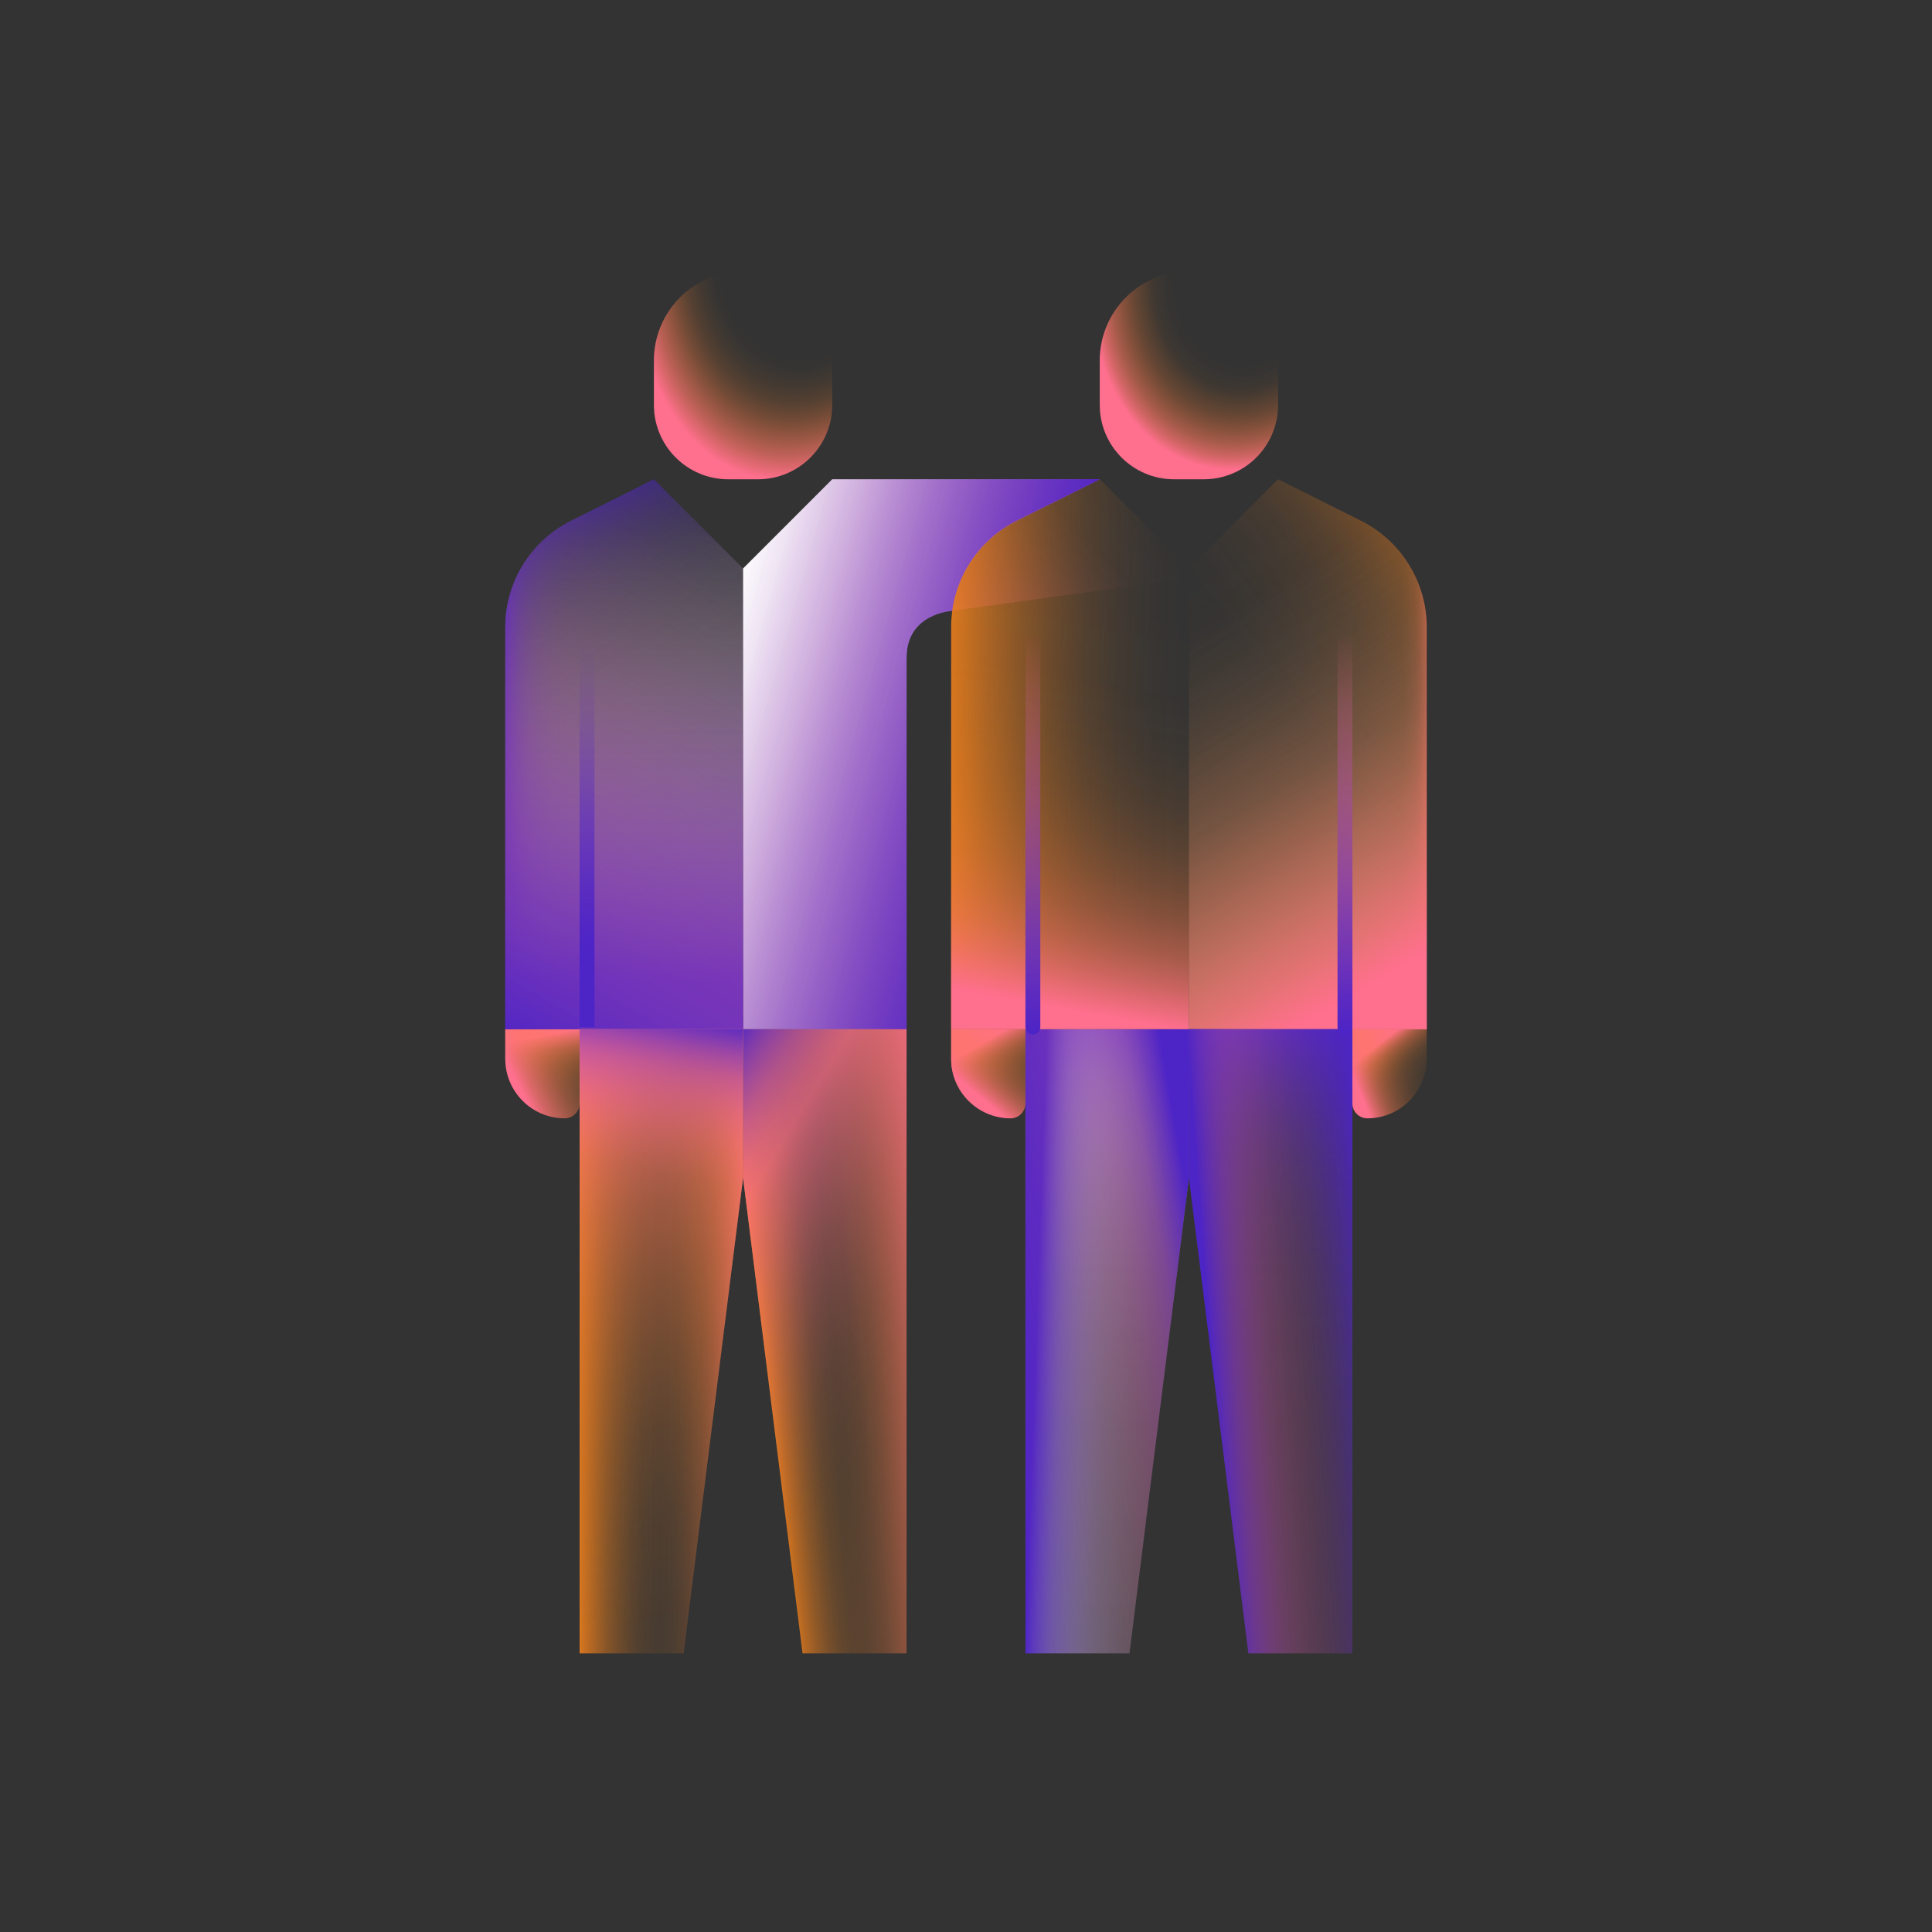 <?xml version="1.0" encoding="UTF-8"?>
<svg id="Camada_2" data-name="Camada 2" xmlns="http://www.w3.org/2000/svg" xmlns:xlink="http://www.w3.org/1999/xlink" viewBox="0 0 130 130">
  <rect x="0" y="0" width="130" height="130" fill="#333333" stroke="none"/>
  <defs>
    <style>
      .cls-1, .cls-2, .cls-3, .cls-4 {
        fill: none;
      }

      .cls-5 {
        fill: url(#radial-gradient-2);
      }

      .cls-6 {
        fill: url(#linear-gradient-8);
      }

      .cls-7 {
        fill: url(#linear-gradient-7);
      }

      .cls-8 {
        fill: url(#linear-gradient-5);
      }

      .cls-9 {
        fill: url(#linear-gradient-6);
      }

      .cls-10 {
        fill: url(#linear-gradient-9);
      }

      .cls-11 {
        fill: url(#linear-gradient-4);
      }

      .cls-12 {
        fill: url(#linear-gradient-3);
      }

      .cls-13 {
        fill: url(#linear-gradient-2);
      }

      .cls-2 {
        stroke: url(#linear-gradient-33);
      }

      .cls-2, .cls-3 {
        stroke-linecap: round;
      }

      .cls-2, .cls-3, .cls-4 {
        stroke-miterlimit: 10;
      }

      .cls-3 {
        stroke: url(#linear-gradient-34);
      }

      .cls-14 {
        fill: url(#radial-gradient);
      }

      .cls-15 {
        fill: url(#linear-gradient);
      }

      .cls-4 {
        stroke: url(#linear-gradient-36);
      }

      .cls-16 {
        fill: url(#linear-gradient-10);
      }

      .cls-17 {
        fill: url(#linear-gradient-11);
      }

      .cls-18 {
        fill: url(#linear-gradient-12);
      }

      .cls-19 {
        fill: url(#linear-gradient-13);
      }

      .cls-20 {
        fill: url(#linear-gradient-19);
      }

      .cls-21 {
        fill: url(#linear-gradient-14);
      }

      .cls-22 {
        fill: url(#linear-gradient-21);
      }

      .cls-23 {
        fill: url(#linear-gradient-20);
      }

      .cls-24 {
        fill: url(#linear-gradient-22);
      }

      .cls-25 {
        fill: url(#linear-gradient-23);
      }

      .cls-26 {
        fill: url(#linear-gradient-28);
      }

      .cls-27 {
        fill: url(#linear-gradient-25);
      }

      .cls-28 {
        fill: url(#linear-gradient-32);
      }

      .cls-29 {
        fill: url(#linear-gradient-31);
      }

      .cls-30 {
        fill: url(#linear-gradient-30);
      }

      .cls-31 {
        fill: url(#linear-gradient-15);
      }

      .cls-32 {
        fill: url(#linear-gradient-16);
      }

      .cls-33 {
        fill: url(#linear-gradient-17);
      }

      .cls-34 {
        fill: url(#linear-gradient-18);
      }

      .cls-35 {
        fill: url(#linear-gradient-35);
      }

      .cls-36 {
        fill: url(#linear-gradient-27);
      }

      .cls-37 {
        fill: url(#linear-gradient-24);
      }

      .cls-38 {
        fill: url(#linear-gradient-26);
      }

      .cls-39 {
        fill: url(#linear-gradient-29);
      }
    </style>
    <linearGradient id="linear-gradient" x1="69.43" y1="52.86" x2="47.31" y2="46.58" gradientUnits="userSpaceOnUse">
      <stop offset="0" stop-color="#4d24c6"/>
      <stop offset=".16" stop-color="#6e4dd0"/>
      <stop offset=".46" stop-color="#ab98e4"/>
      <stop offset=".71" stop-color="#d8d0f2"/>
      <stop offset=".9" stop-color="#f4f2fb"/>
      <stop offset="1" stop-color="#fff"/>
    </linearGradient>
    <linearGradient id="linear-gradient-2" x1="42" y1="69.81" x2="42" y2="31.88" gradientUnits="userSpaceOnUse">
      <stop offset=".1" stop-color="#4d24c6"/>
      <stop offset=".16" stop-color="#5c36ca" stop-opacity=".91"/>
      <stop offset=".47" stop-color="#a18be1" stop-opacity=".53"/>
      <stop offset=".72" stop-color="#d3caf1" stop-opacity=".24"/>
      <stop offset=".9" stop-color="#f3f0fb" stop-opacity=".07"/>
      <stop offset="1" stop-color="#fff" stop-opacity="0"/>
    </linearGradient>
    <linearGradient id="linear-gradient-3" x1="36.38" y1="69.78" x2="37.46" y2="75.56" gradientUnits="userSpaceOnUse">
      <stop offset="0" stop-color="#ff6f8e"/>
      <stop offset="0" stop-color="#fe6f8c" stop-opacity=".98"/>
      <stop offset=".09" stop-color="#fe7374" stop-opacity=".78"/>
      <stop offset=".17" stop-color="#fd775f" stop-opacity=".59"/>
      <stop offset=".26" stop-color="#fd7b4c" stop-opacity=".43"/>
      <stop offset=".35" stop-color="#fc7e3c" stop-opacity=".3"/>
      <stop offset=".45" stop-color="#fc8030" stop-opacity=".19"/>
      <stop offset=".55" stop-color="#fc8226" stop-opacity=".11"/>
      <stop offset=".67" stop-color="#fc831f" stop-opacity=".05"/>
      <stop offset=".8" stop-color="#fc841b" stop-opacity=".01"/>
      <stop offset="1" stop-color="#fc851a" stop-opacity="0"/>
    </linearGradient>
    <linearGradient id="linear-gradient-4" x1="52.34" y1="90.29" x2="41.22" y2="90.23" gradientUnits="userSpaceOnUse">
      <stop offset=".18" stop-color="#ff6f8e"/>
      <stop offset=".19" stop-color="#fe6f89" stop-opacity=".96"/>
      <stop offset=".25" stop-color="#fe7472" stop-opacity=".76"/>
      <stop offset=".32" stop-color="#fd785d" stop-opacity=".58"/>
      <stop offset=".39" stop-color="#fd7b4b" stop-opacity=".42"/>
      <stop offset=".46" stop-color="#fc7e3b" stop-opacity=".29"/>
      <stop offset=".54" stop-color="#fc802f" stop-opacity=".19"/>
      <stop offset=".62" stop-color="#fc8225" stop-opacity=".1"/>
      <stop offset=".72" stop-color="#fc841f" stop-opacity=".04"/>
      <stop offset=".83" stop-color="#fc841b" stop-opacity=".01"/>
      <stop offset="1" stop-color="#fc851a" stop-opacity="0"/>
    </linearGradient>
    <linearGradient id="linear-gradient-5" x1="33.63" y1="50.75" x2="41.3" y2="50.75" gradientUnits="userSpaceOnUse">
      <stop offset="0" stop-color="#4d24c6"/>
      <stop offset="0" stop-color="#4d24c6" stop-opacity=".99"/>
      <stop offset=".05" stop-color="#4d24c6" stop-opacity=".78"/>
      <stop offset=".1" stop-color="#4d24c6" stop-opacity=".6"/>
      <stop offset=".15" stop-color="#4d24c6" stop-opacity=".44"/>
      <stop offset=".21" stop-color="#4d24c6" stop-opacity=".3"/>
      <stop offset=".28" stop-color="#4d24c6" stop-opacity=".19"/>
      <stop offset=".37" stop-color="#4d24c6" stop-opacity=".1"/>
      <stop offset=".47" stop-color="#4d24c6" stop-opacity=".04"/>
      <stop offset=".61" stop-color="#4d24c6" stop-opacity="0"/>
      <stop offset="1" stop-color="#4d24c6" stop-opacity="0"/>
    </linearGradient>
    <linearGradient id="linear-gradient-6" x1="31.94" y1="35.16" x2="43.57" y2="56.65" xlink:href="#linear-gradient-5"/>
    <linearGradient id="linear-gradient-7" x1="34.85" y1="72.89" x2="43.39" y2="68.55" gradientUnits="userSpaceOnUse">
      <stop offset="0" stop-color="#ff6f8e"/>
      <stop offset="0" stop-color="#fe6f8d" stop-opacity="1"/>
      <stop offset=".08" stop-color="#fe7375" stop-opacity=".79"/>
      <stop offset=".17" stop-color="#fd7760" stop-opacity=".61"/>
      <stop offset=".26" stop-color="#fd7b4d" stop-opacity=".44"/>
      <stop offset=".35" stop-color="#fc7e3d" stop-opacity=".31"/>
      <stop offset=".45" stop-color="#fc8030" stop-opacity=".19"/>
      <stop offset=".56" stop-color="#fc8226" stop-opacity=".11"/>
      <stop offset=".68" stop-color="#fc831f" stop-opacity=".05"/>
      <stop offset=".81" stop-color="#fc841b" stop-opacity=".01"/>
      <stop offset="1" stop-color="#fc851a" stop-opacity="0"/>
    </linearGradient>
    <linearGradient id="linear-gradient-8" x1="63.55" y1="89.76" x2="53.73" y2="90.36" gradientUnits="userSpaceOnUse">
      <stop offset="0" stop-color="#ff6f8e"/>
      <stop offset=".03" stop-color="#fe7087" stop-opacity=".95"/>
      <stop offset=".19" stop-color="#fe756b" stop-opacity=".7"/>
      <stop offset=".35" stop-color="#fd7a52" stop-opacity=".49"/>
      <stop offset=".5" stop-color="#fc7e3e" stop-opacity=".31"/>
      <stop offset=".64" stop-color="#fc812e" stop-opacity=".18"/>
      <stop offset=".77" stop-color="#fc8323" stop-opacity=".08"/>
      <stop offset=".9" stop-color="#fc841c" stop-opacity=".02"/>
      <stop offset="1" stop-color="#fc851a" stop-opacity="0"/>
    </linearGradient>
    <linearGradient id="linear-gradient-9" x1="69.43" y1="52.86" x2="47.31" y2="46.58" gradientUnits="userSpaceOnUse">
      <stop offset="0" stop-color="#4d24c6"/>
      <stop offset=".08" stop-color="#5f2bc0" stop-opacity=".9"/>
      <stop offset=".41" stop-color="#a348aa" stop-opacity=".52"/>
      <stop offset=".69" stop-color="#d45d9b" stop-opacity=".24"/>
      <stop offset=".89" stop-color="#f36a91" stop-opacity=".06"/>
      <stop offset="1" stop-color="#ff6f8e" stop-opacity="0"/>
    </linearGradient>
    <linearGradient id="linear-gradient-10" x1="69.43" y1="52.86" x2="47.31" y2="46.58" gradientUnits="userSpaceOnUse">
      <stop offset="0" stop-color="#4d24c6" stop-opacity=".4"/>
      <stop offset=".35" stop-color="#4d24c6" stop-opacity=".24"/>
      <stop offset=".77" stop-color="#4d24c6" stop-opacity=".06"/>
      <stop offset="1" stop-color="#4d24c6" stop-opacity="0"/>
    </linearGradient>
    <linearGradient id="linear-gradient-11" x1="33.4" y1="69.55" x2="52.39" y2="36.66" gradientUnits="userSpaceOnUse">
      <stop offset="0" stop-color="#4d24c6"/>
      <stop offset="0" stop-color="#4f25c5" stop-opacity=".98"/>
      <stop offset=".21" stop-color="#843bb4" stop-opacity=".69"/>
      <stop offset=".4" stop-color="#b04da6" stop-opacity=".44"/>
      <stop offset=".58" stop-color="#d25c9c" stop-opacity=".25"/>
      <stop offset=".74" stop-color="#ea6694" stop-opacity=".11"/>
      <stop offset=".89" stop-color="#f96c8f" stop-opacity=".03"/>
      <stop offset="1" stop-color="#ff6f8e" stop-opacity="0"/>
    </linearGradient>
    <linearGradient id="linear-gradient-12" x1="38.26" y1="90.29" x2="47.88" y2="90.2" gradientUnits="userSpaceOnUse">
      <stop offset="0" stop-color="#fc851a"/>
      <stop offset=".02" stop-color="#fc851a" stop-opacity=".94"/>
      <stop offset=".09" stop-color="#fc851a" stop-opacity=".74"/>
      <stop offset=".17" stop-color="#fc851a" stop-opacity=".57"/>
      <stop offset=".25" stop-color="#fc851a" stop-opacity=".41"/>
      <stop offset=".33" stop-color="#fc851a" stop-opacity=".29"/>
      <stop offset=".42" stop-color="#fc851a" stop-opacity=".18"/>
      <stop offset=".52" stop-color="#fc851a" stop-opacity=".1"/>
      <stop offset=".64" stop-color="#fc851a" stop-opacity=".04"/>
      <stop offset=".77" stop-color="#fc851a" stop-opacity=".01"/>
      <stop offset="1" stop-color="#fc851a" stop-opacity="0"/>
    </linearGradient>
    <linearGradient id="linear-gradient-13" x1="39.38" y1="69.63" x2="50.57" y2="114.69" gradientUnits="userSpaceOnUse">
      <stop offset="0" stop-color="#ff6f8e"/>
      <stop offset=".06" stop-color="#fe717f" stop-opacity=".88"/>
      <stop offset=".16" stop-color="#fe7668" stop-opacity=".67"/>
      <stop offset=".26" stop-color="#fd7a53" stop-opacity=".49"/>
      <stop offset=".37" stop-color="#fd7d41" stop-opacity=".34"/>
      <stop offset=".48" stop-color="#fc8033" stop-opacity=".22"/>
      <stop offset=".59" stop-color="#fc8228" stop-opacity=".12"/>
      <stop offset=".71" stop-color="#fc8320" stop-opacity=".05"/>
      <stop offset=".84" stop-color="#fc841b" stop-opacity=".01"/>
      <stop offset="1" stop-color="#fc851a" stop-opacity="0"/>
    </linearGradient>
    <linearGradient id="linear-gradient-14" x1="46.4" y1="68.14" x2="38.18" y2="114.74" gradientUnits="userSpaceOnUse">
      <stop offset="0" stop-color="#4d24c6"/>
      <stop offset=".03" stop-color="#6b31bc" stop-opacity=".83"/>
      <stop offset=".08" stop-color="#9f46ab" stop-opacity=".53"/>
      <stop offset=".13" stop-color="#c8589f" stop-opacity=".3"/>
      <stop offset=".17" stop-color="#e66495" stop-opacity=".14"/>
      <stop offset=".21" stop-color="#f86c90" stop-opacity=".04"/>
      <stop offset=".23" stop-color="#ff6f8e" stop-opacity="0"/>
    </linearGradient>
    <linearGradient id="linear-gradient-15" x1="50.91" y1="90.73" x2="58.64" y2="89.92" gradientUnits="userSpaceOnUse">
      <stop offset="0" stop-color="#fc851a"/>
      <stop offset=".07" stop-color="#fc851a" stop-opacity=".82"/>
      <stop offset=".16" stop-color="#fc851a" stop-opacity=".63"/>
      <stop offset=".26" stop-color="#fc851a" stop-opacity=".46"/>
      <stop offset=".36" stop-color="#fc851a" stop-opacity=".32"/>
      <stop offset=".46" stop-color="#fc851a" stop-opacity=".2"/>
      <stop offset=".57" stop-color="#fc851a" stop-opacity=".11"/>
      <stop offset=".68" stop-color="#fc851a" stop-opacity=".05"/>
      <stop offset=".82" stop-color="#fc851a" stop-opacity=".01"/>
      <stop offset="1" stop-color="#fc851a" stop-opacity="0"/>
    </linearGradient>
    <radialGradient id="radial-gradient" cx="49.14" cy="13.87" fx="49.14" fy="13.87" r="12.17" gradientTransform="translate(12.09 -18.05) rotate(13.04) scale(1 1.54)" gradientUnits="userSpaceOnUse">
      <stop offset=".56" stop-color="#fc851a" stop-opacity="0"/>
      <stop offset=".6" stop-color="#fc841c" stop-opacity=".02"/>
      <stop offset=".66" stop-color="#fc8322" stop-opacity=".08"/>
      <stop offset=".72" stop-color="#fc812e" stop-opacity=".17"/>
      <stop offset=".78" stop-color="#fc7e3d" stop-opacity=".31"/>
      <stop offset=".84" stop-color="#fd7a51" stop-opacity=".48"/>
      <stop offset=".91" stop-color="#fe7569" stop-opacity=".69"/>
      <stop offset=".98" stop-color="#fe7085" stop-opacity=".93"/>
      <stop offset="1" stop-color="#ff6f8e"/>
    </radialGradient>
    <linearGradient id="linear-gradient-16" x1="66.67" y1="49.06" x2="78.92" y2="37.13" gradientUnits="userSpaceOnUse">
      <stop offset="0" stop-color="#4d24c6"/>
      <stop offset=".08" stop-color="#7133ba" stop-opacity=".8"/>
      <stop offset=".19" stop-color="#9643ae" stop-opacity=".59"/>
      <stop offset=".29" stop-color="#b650a4" stop-opacity=".41"/>
      <stop offset=".41" stop-color="#d15b9c" stop-opacity=".26"/>
      <stop offset=".53" stop-color="#e56496" stop-opacity=".14"/>
      <stop offset=".66" stop-color="#f36a91" stop-opacity=".06"/>
      <stop offset=".8" stop-color="#fc6d8e" stop-opacity=".01"/>
      <stop offset="1" stop-color="#ff6f8e" stop-opacity="0"/>
    </linearGradient>
    <linearGradient id="linear-gradient-17" x1="97.9" y1="69.58" x2="72.72" y2="31.29" gradientUnits="userSpaceOnUse">
      <stop offset="0" stop-color="#ff6f8e"/>
      <stop offset=".05" stop-color="#ff88a2" stop-opacity=".82"/>
      <stop offset=".1" stop-color="#ffa1b5" stop-opacity=".65"/>
      <stop offset=".16" stop-color="#ffb7c6" stop-opacity=".5"/>
      <stop offset=".22" stop-color="#ffcad6" stop-opacity=".36"/>
      <stop offset=".29" stop-color="#ffdbe2" stop-opacity=".25"/>
      <stop offset=".36" stop-color="#ffe8ed" stop-opacity=".16"/>
      <stop offset=".45" stop-color="#fff2f5" stop-opacity=".09"/>
      <stop offset=".55" stop-color="#fff9fa" stop-opacity=".04"/>
      <stop offset=".69" stop-color="#fffdfe" stop-opacity="0"/>
      <stop offset="1" stop-color="#fff" stop-opacity="0"/>
    </linearGradient>
    <linearGradient id="linear-gradient-18" x1="96.61" y1="50.75" x2="93.28" y2="50.75" gradientUnits="userSpaceOnUse">
      <stop offset="0" stop-color="#ff6f8e"/>
      <stop offset=".05" stop-color="#ff6f8e" stop-opacity=".81"/>
      <stop offset=".1" stop-color="#ff6f8e" stop-opacity=".64"/>
      <stop offset=".15" stop-color="#ff6f8e" stop-opacity=".49"/>
      <stop offset=".21" stop-color="#ff6f8e" stop-opacity=".36"/>
      <stop offset=".28" stop-color="#ff6f8e" stop-opacity=".24"/>
      <stop offset=".35" stop-color="#ff6f8e" stop-opacity=".15"/>
      <stop offset=".44" stop-color="#ff6f8e" stop-opacity=".08"/>
      <stop offset=".54" stop-color="#ff6f8e" stop-opacity=".04"/>
      <stop offset=".67" stop-color="#ff6f8e" stop-opacity="0"/>
      <stop offset="1" stop-color="#ff6f8e" stop-opacity="0"/>
    </linearGradient>
    <linearGradient id="linear-gradient-19" x1="96.71" y1="69.73" x2="67.75" y2="19.58" gradientUnits="userSpaceOnUse">
      <stop offset=".09" stop-color="#ff6f8e"/>
      <stop offset=".14" stop-color="#fe7376" stop-opacity=".8"/>
      <stop offset=".21" stop-color="#fd785e" stop-opacity=".59"/>
      <stop offset=".28" stop-color="#fd7c49" stop-opacity=".41"/>
      <stop offset=".34" stop-color="#fc7f38" stop-opacity=".26"/>
      <stop offset=".41" stop-color="#fc812b" stop-opacity=".15"/>
      <stop offset=".47" stop-color="#fc8321" stop-opacity=".07"/>
      <stop offset=".54" stop-color="#fc841b" stop-opacity=".02"/>
      <stop offset=".6" stop-color="#fc851a" stop-opacity="0"/>
    </linearGradient>
    <linearGradient id="linear-gradient-20" x1="104.53" y1="40.26" x2="82.89" y2="57.04" gradientUnits="userSpaceOnUse">
      <stop offset="0" stop-color="#fc851a"/>
      <stop offset=".05" stop-color="#fc851a" stop-opacity=".82"/>
      <stop offset=".1" stop-color="#fc851a" stop-opacity=".65"/>
      <stop offset=".15" stop-color="#fc851a" stop-opacity=".49"/>
      <stop offset=".21" stop-color="#fc851a" stop-opacity=".36"/>
      <stop offset=".28" stop-color="#fc851a" stop-opacity=".25"/>
      <stop offset=".35" stop-color="#fc851a" stop-opacity=".16"/>
      <stop offset=".43" stop-color="#fc851a" stop-opacity=".09"/>
      <stop offset=".54" stop-color="#fc851a" stop-opacity=".04"/>
      <stop offset=".67" stop-color="#fc851a" stop-opacity="0"/>
      <stop offset="1" stop-color="#fc851a" stop-opacity="0"/>
    </linearGradient>
    <linearGradient id="linear-gradient-21" x1="92.6" y1="89.75" x2="80.13" y2="90.63" gradientUnits="userSpaceOnUse">
      <stop offset="0" stop-color="#4d24c6"/>
      <stop offset=".05" stop-color="#4d24c6" stop-opacity=".82"/>
      <stop offset=".1" stop-color="#4d24c6" stop-opacity=".63"/>
      <stop offset=".17" stop-color="#4d24c6" stop-opacity=".46"/>
      <stop offset=".24" stop-color="#4d24c6" stop-opacity=".31"/>
      <stop offset=".31" stop-color="#4d24c6" stop-opacity=".2"/>
      <stop offset=".4" stop-color="#4d24c6" stop-opacity=".11"/>
      <stop offset=".51" stop-color="#4d24c6" stop-opacity=".05"/>
      <stop offset=".65" stop-color="#4d24c6" stop-opacity=".01"/>
      <stop offset="1" stop-color="#4d24c6" stop-opacity="0"/>
    </linearGradient>
    <linearGradient id="linear-gradient-22" x1="85.5" y1="68.33" x2="85.5" y2="113.17" xlink:href="#linear-gradient-5"/>
    <linearGradient id="linear-gradient-23" x1="74.5" y1="68.48" x2="74.5" y2="110.96" gradientUnits="userSpaceOnUse">
      <stop offset="0" stop-color="#4d24c6"/>
      <stop offset=".05" stop-color="#6d4bd0" stop-opacity=".82"/>
      <stop offset=".1" stop-color="#8f75db" stop-opacity=".63"/>
      <stop offset=".17" stop-color="#ad9ae4" stop-opacity=".46"/>
      <stop offset=".24" stop-color="#c7baed" stop-opacity=".31"/>
      <stop offset=".31" stop-color="#dbd3f3" stop-opacity=".2"/>
      <stop offset=".4" stop-color="#ebe7f8" stop-opacity=".11"/>
      <stop offset=".51" stop-color="#f6f4fc" stop-opacity=".05"/>
      <stop offset=".65" stop-color="#fdfcfe" stop-opacity=".01"/>
      <stop offset="1" stop-color="#fff" stop-opacity="0"/>
    </linearGradient>
    <linearGradient id="linear-gradient-24" x1="69.7" y1="90.08" x2="86.34" y2="90.67" gradientUnits="userSpaceOnUse">
      <stop offset="0" stop-color="#4d24c6"/>
      <stop offset=".02" stop-color="#5731c9" stop-opacity=".94"/>
      <stop offset=".1" stop-color="#7e61d5" stop-opacity=".72"/>
      <stop offset=".19" stop-color="#a18be1" stop-opacity=".53"/>
      <stop offset=".28" stop-color="#beafea" stop-opacity=".36"/>
      <stop offset=".38" stop-color="#d6ccf1" stop-opacity=".23"/>
      <stop offset=".48" stop-color="#e8e3f7" stop-opacity=".13"/>
      <stop offset=".61" stop-color="#f5f2fb" stop-opacity=".06"/>
      <stop offset=".75" stop-color="#fcfcfe" stop-opacity=".01"/>
      <stop offset="1" stop-color="#fff" stop-opacity="0"/>
    </linearGradient>
    <linearGradient id="linear-gradient-25" x1="81.38" y1="88.7" x2="57.31" y2="92.9" gradientUnits="userSpaceOnUse">
      <stop offset="0" stop-color="#4d24c6"/>
      <stop offset=".05" stop-color="#6d31bb" stop-opacity=".82"/>
      <stop offset=".1" stop-color="#8f3fb1" stop-opacity=".63"/>
      <stop offset=".17" stop-color="#ad4ca7" stop-opacity=".46"/>
      <stop offset=".24" stop-color="#c7579f" stop-opacity=".31"/>
      <stop offset=".31" stop-color="#db6099" stop-opacity=".2"/>
      <stop offset=".4" stop-color="#eb6694" stop-opacity=".11"/>
      <stop offset=".51" stop-color="#f66b90" stop-opacity=".05"/>
      <stop offset=".65" stop-color="#fd6e8e" stop-opacity=".01"/>
      <stop offset="1" stop-color="#ff6f8e" stop-opacity="0"/>
    </linearGradient>
    <linearGradient id="linear-gradient-26" x1="81.44" y1="90.55" x2="95.09" y2="89.54" gradientUnits="userSpaceOnUse">
      <stop offset="0" stop-color="#4d24c6"/>
      <stop offset=".01" stop-color="#5427c3" stop-opacity=".96"/>
      <stop offset=".1" stop-color="#7c37b7" stop-opacity=".73"/>
      <stop offset=".19" stop-color="#9f46ac" stop-opacity=".54"/>
      <stop offset=".28" stop-color="#bd53a2" stop-opacity=".37"/>
      <stop offset=".38" stop-color="#d55d9b" stop-opacity=".23"/>
      <stop offset=".49" stop-color="#e76595" stop-opacity=".13"/>
      <stop offset=".62" stop-color="#f46a91" stop-opacity=".06"/>
      <stop offset=".76" stop-color="#fc6e8e" stop-opacity=".01"/>
      <stop offset="1" stop-color="#ff6f8e" stop-opacity="0"/>
    </linearGradient>
    <linearGradient id="linear-gradient-27" x1="62.22" y1="50.66" x2="79.44" y2="50.88" gradientUnits="userSpaceOnUse">
      <stop offset="0" stop-color="#fc851a"/>
      <stop offset=".11" stop-color="#fc851a" stop-opacity=".8"/>
      <stop offset=".24" stop-color="#fc851a" stop-opacity=".59"/>
      <stop offset=".37" stop-color="#fc851a" stop-opacity=".41"/>
      <stop offset=".5" stop-color="#fc851a" stop-opacity=".26"/>
      <stop offset=".62" stop-color="#fc851a" stop-opacity=".15"/>
      <stop offset=".75" stop-color="#fc851a" stop-opacity=".07"/>
      <stop offset=".88" stop-color="#fc851a" stop-opacity=".02"/>
      <stop offset="1" stop-color="#fc851a" stop-opacity="0"/>
    </linearGradient>
    <linearGradient id="linear-gradient-28" x1="69.41" y1="69.88" x2="75.33" y2="36.74" gradientUnits="userSpaceOnUse">
      <stop offset=".07" stop-color="#ff6f8e"/>
      <stop offset=".09" stop-color="#fe7086" stop-opacity=".94"/>
      <stop offset=".15" stop-color="#fe7470" stop-opacity=".74"/>
      <stop offset=".21" stop-color="#fd785b" stop-opacity=".57"/>
      <stop offset=".28" stop-color="#fd7b4a" stop-opacity=".41"/>
      <stop offset=".35" stop-color="#fc7e3b" stop-opacity=".29"/>
      <stop offset=".43" stop-color="#fc812f" stop-opacity=".18"/>
      <stop offset=".51" stop-color="#fc8225" stop-opacity=".1"/>
      <stop offset=".61" stop-color="#fc841f" stop-opacity=".04"/>
      <stop offset=".72" stop-color="#fc841b" stop-opacity=".01"/>
      <stop offset=".9" stop-color="#fc851a" stop-opacity="0"/>
    </linearGradient>
    <linearGradient id="linear-gradient-29" x1="66.14" y1="70.17" x2="70.44" y2="77.57" gradientUnits="userSpaceOnUse">
      <stop offset="0" stop-color="#ff6f8e"/>
      <stop offset=".05" stop-color="#fe7378" stop-opacity=".81"/>
      <stop offset=".1" stop-color="#fd7664" stop-opacity=".64"/>
      <stop offset=".15" stop-color="#fd7a52" stop-opacity=".49"/>
      <stop offset=".21" stop-color="#fd7d43" stop-opacity=".36"/>
      <stop offset=".28" stop-color="#fc7f36" stop-opacity=".24"/>
      <stop offset=".35" stop-color="#fc812b" stop-opacity=".15"/>
      <stop offset=".44" stop-color="#fc8323" stop-opacity=".08"/>
      <stop offset=".54" stop-color="#fc841e" stop-opacity=".04"/>
      <stop offset=".67" stop-color="#fc841a" stop-opacity="0"/>
      <stop offset="1" stop-color="#fc851a" stop-opacity="0"/>
    </linearGradient>
    <linearGradient id="linear-gradient-30" x1="65.35" y1="73.3" x2="72.97" y2="64.25" xlink:href="#linear-gradient-29"/>
    <linearGradient id="linear-gradient-31" x1="92.43" y1="70.51" x2="95.96" y2="75.15" xlink:href="#linear-gradient-29"/>
    <linearGradient id="linear-gradient-32" x1="91.13" y1="72.56" x2="99.85" y2="69.03" xlink:href="#linear-gradient-29"/>
    <radialGradient id="radial-gradient-2" cx="78.26" cy="17.86" fx="78.26" fy="17.86" r="15.81" gradientTransform="translate(51.97 90.43) rotate(-75.85) scale(1 .76)" gradientUnits="userSpaceOnUse">
      <stop offset=".43" stop-color="#fc851a" stop-opacity="0"/>
      <stop offset=".48" stop-color="#fc841b" stop-opacity=".02"/>
      <stop offset=".54" stop-color="#fc8321" stop-opacity=".06"/>
      <stop offset=".59" stop-color="#fc812a" stop-opacity=".15"/>
      <stop offset=".65" stop-color="#fc7f38" stop-opacity=".26"/>
      <stop offset=".71" stop-color="#fd7c49" stop-opacity=".41"/>
      <stop offset=".77" stop-color="#fd785d" stop-opacity=".58"/>
      <stop offset=".83" stop-color="#fe7375" stop-opacity=".79"/>
      <stop offset=".88" stop-color="#ff6f8e"/>
    </radialGradient>
    <linearGradient id="linear-gradient-33" x1="69.5" y1="69.61" x2="69.5" y2="42.61" gradientUnits="userSpaceOnUse">
      <stop offset="0" stop-color="#4d24c6"/>
      <stop offset=".1" stop-color="#5527c3" stop-opacity=".95"/>
      <stop offset=".27" stop-color="#6a30bc" stop-opacity=".83"/>
      <stop offset=".48" stop-color="#8e3fb1" stop-opacity=".63"/>
      <stop offset=".73" stop-color="#c054a1" stop-opacity=".35"/>
      <stop offset="1" stop-color="#ff6f8e" stop-opacity="0"/>
    </linearGradient>
    <linearGradient id="linear-gradient-34" x1="90.5" y1="69.61" x2="90.5" y2="42.61" gradientUnits="userSpaceOnUse">
      <stop offset="0" stop-color="#4d24c6"/>
      <stop offset=".1" stop-color="#5527c3" stop-opacity=".95"/>
      <stop offset=".27" stop-color="#6a30bc" stop-opacity=".83"/>
      <stop offset=".48" stop-color="#8e3fb1" stop-opacity=".63"/>
      <stop offset=".73" stop-color="#c054a1" stop-opacity=".35"/>
      <stop offset="1" stop-color="#ff6f8e" stop-opacity="0"/>
    </linearGradient>
    <linearGradient id="linear-gradient-35" x1="42.26" y1="80.86" x2="61.26" y2="92.57" gradientUnits="userSpaceOnUse">
      <stop offset="0" stop-color="#4d24c6"/>
      <stop offset=".07" stop-color="#7f39b6" stop-opacity=".91"/>
      <stop offset=".17" stop-color="#c456a0" stop-opacity=".8"/>
      <stop offset=".25" stop-color="#ef6892" stop-opacity=".73"/>
      <stop offset=".3" stop-color="#ff6f8e" stop-opacity=".7"/>
      <stop offset=".36" stop-color="#ff6f8e" stop-opacity=".58"/>
      <stop offset=".47" stop-color="#ff6f8e" stop-opacity=".41"/>
      <stop offset=".58" stop-color="#ff6f8e" stop-opacity=".26"/>
      <stop offset=".69" stop-color="#ff6f8e" stop-opacity=".15"/>
      <stop offset=".79" stop-color="#ff6f8e" stop-opacity=".07"/>
      <stop offset=".9" stop-color="#ff6f8e" stop-opacity=".02"/>
      <stop offset="1" stop-color="#ff6f8e" stop-opacity="0"/>
    </linearGradient>
    <linearGradient id="linear-gradient-36" x1="39.5" y1="69.11" x2="39.5" y2="43.11" gradientUnits="userSpaceOnUse">
      <stop offset=".2" stop-color="#4d24c6"/>
      <stop offset=".42" stop-color="#4d24c6" stop-opacity=".65"/>
      <stop offset=".62" stop-color="#4d24c6" stop-opacity=".37"/>
      <stop offset=".78" stop-color="#4d24c6" stop-opacity=".17"/>
      <stop offset=".92" stop-color="#4d24c6" stop-opacity=".05"/>
      <stop offset="1" stop-color="#4d24c6" stop-opacity="0"/>
    </linearGradient>
  </defs>
  <g id="Camada_2-2" data-name="Camada 2">
    <g id="Icons">
      <rect class="cls-1" width="130" height="130"/>
      <g>
        <path class="cls-15" d="M68.42,35.04l5.58-2.79h-18l-6,6v31h11v-25c0-3,3.08-3.15,3.08-3.15.36-2.59,1.97-4.87,4.35-6.06Z"/>
        <path class="cls-13" d="M50,38.25l-6-6-5.58,2.79c-2.71,1.36-4.42,4.13-4.42,7.16v27.06h16v-31Z"/>
        <path class="cls-12" d="M34,69.25h5v5c0,.55-.45,1-1,1h0c-2.21,0-4-1.79-4-4v-2h0Z"/>
        <polygon class="cls-11" points="46 111.25 39 111.25 39 69.25 50 69.25 50 79.25 46 111.25"/>
        <path class="cls-8" d="M50,38.25l-6-6-5.58,2.79c-2.71,1.36-4.42,4.13-4.42,7.16v27.06h16v-31Z"/>
        <path class="cls-9" d="M50,38.25l-6-6-5.58,2.79c-2.71,1.36-4.42,4.13-4.42,7.16v27.06h16v-31Z"/>
        <path class="cls-7" d="M34,69.25h5v5c0,.55-.45,1-1,1h0c-2.21,0-4-1.79-4-4v-2h0Z"/>
        <polygon class="cls-6" points="61 111.25 54 111.25 50 79.25 50 69.25 61 69.25 61 111.25"/>
        <path class="cls-10" d="M68.42,35.04l5.58-2.79h-18l-6,6v31h11v-25c0-3,3.08-3.15,3.08-3.15.36-2.59,1.97-4.87,4.35-6.06Z"/>
        <path class="cls-16" d="M68.42,35.04l5.58-2.79h-18l-6,6v31h11v-25c0-3,3.08-3.15,3.08-3.15.36-2.59,1.97-4.87,4.35-6.06Z"/>
        <path class="cls-17" d="M50,38.25l-6-6-5.58,2.79c-2.71,1.36-4.42,4.13-4.42,7.16v27.06h16v-31Z"/>
        <polygon class="cls-18" points="46 111.25 39 111.25 39 69.25 50 69.25 50 79.25 46 111.25"/>
        <polygon class="cls-19" points="46 111.25 39 111.25 39 69.25 50 69.25 50 79.25 46 111.25"/>
        <polygon class="cls-21" points="46 111.25 39 111.25 39 69.25 50 69.25 50 79.25 46 111.25"/>
        <polygon class="cls-31" points="61 111.25 54 111.25 50 79.25 50 69.25 61 69.25 61 111.25"/>
        <path class="cls-14" d="M50,18.25h0c3.31,0,6,2.69,6,6v3c0,2.76-2.24,5-5,5h-2c-2.76,0-5-2.24-5-5v-3c0-3.31,2.69-6,6-6Z"/>
        <path class="cls-32" d="M92,32.25h-18l-5.58,2.79c-2.38,1.19-3.99,3.47-4.35,6.06l27.92-3.85v-5Z"/>
        <g>
          <path class="cls-33" d="M96,69.25h-16v-31s6-6,6-6l5.58,2.79c2.71,1.36,4.42,4.13,4.42,7.16v27.06Z"/>
          <path class="cls-34" d="M96,69.25h-16v-31s6-6,6-6l5.58,2.79c2.71,1.36,4.42,4.13,4.42,7.16v27.06Z"/>
          <path class="cls-20" d="M96,69.25h-16v-31s6-6,6-6l5.58,2.79c2.71,1.36,4.42,4.13,4.42,7.16v27.06Z"/>
          <path class="cls-23" d="M96,69.25h-16v-31s6-6,6-6l5.58,2.79c2.71,1.36,4.42,4.13,4.42,7.16v27.06Z"/>
          <polygon class="cls-22" points="91 111.25 84 111.25 80 79.25 80 69.25 91 69.25 91 111.25"/>
          <polygon class="cls-24" points="91 111.25 84 111.25 80 79.25 80 69.25 91 69.25 91 111.25"/>
          <polygon class="cls-25" points="76 111.25 69 111.25 69 69.25 80 69.25 80 79.25 76 111.25"/>
          <polygon class="cls-37" points="76 111.25 69 111.25 69 69.25 80 69.25 80 79.25 76 111.25"/>
          <polygon class="cls-27" points="76 111.25 69 111.25 69 69.25 80 69.25 80 79.25 76 111.25"/>
          <polygon class="cls-38" points="91 111.25 84 111.25 80 79.25 80 69.25 91 69.25 91 111.25"/>
          <path class="cls-36" d="M80,69.25h-16v-27.06c0-3.03,1.71-5.8,4.42-7.16l5.58-2.79,6,6v31Z"/>
          <path class="cls-26" d="M80,69.25h-16v-27.06c0-3.03,1.71-5.8,4.42-7.16l5.58-2.79,6,6v31Z"/>
          <path class="cls-39" d="M64,69.25h5v5c0,.55-.45,1-1,1h0c-2.21,0-4-1.79-4-4v-2h0Z"/>
          <path class="cls-30" d="M64,69.25h5v5c0,.55-.45,1-1,1h0c-2.21,0-4-1.79-4-4v-2h0Z"/>
          <path class="cls-29" d="M91,69.25h5v2c0,2.21-1.79,4-4,4h0c-.55,0-1-.45-1-1v-5h0Z"/>
          <path class="cls-28" d="M91,69.25h5v2c0,2.21-1.79,4-4,4h0c-.55,0-1-.45-1-1v-5h0Z"/>
          <path class="cls-5" d="M80,18.25h0c3.31,0,6,2.69,6,6v3c0,2.76-2.24,5-5,5h-2c-2.76,0-5-2.24-5-5v-3c0-3.31,2.69-6,6-6Z"/>
          <line class="cls-2" x1="69.5" y1="69.11" x2="69.5" y2="43.11"/>
          <line class="cls-3" x1="90.5" y1="43.11" x2="90.5" y2="69.11"/>
        </g>
        <polygon class="cls-35" points="61 111.25 54 111.25 50 79.25 50 69.25 61 69.25 61 111.25"/>
        <line class="cls-4" x1="39.5" y1="69.11" x2="39.5" y2="43.11"/>
      </g>
    </g>
  </g>
</svg>